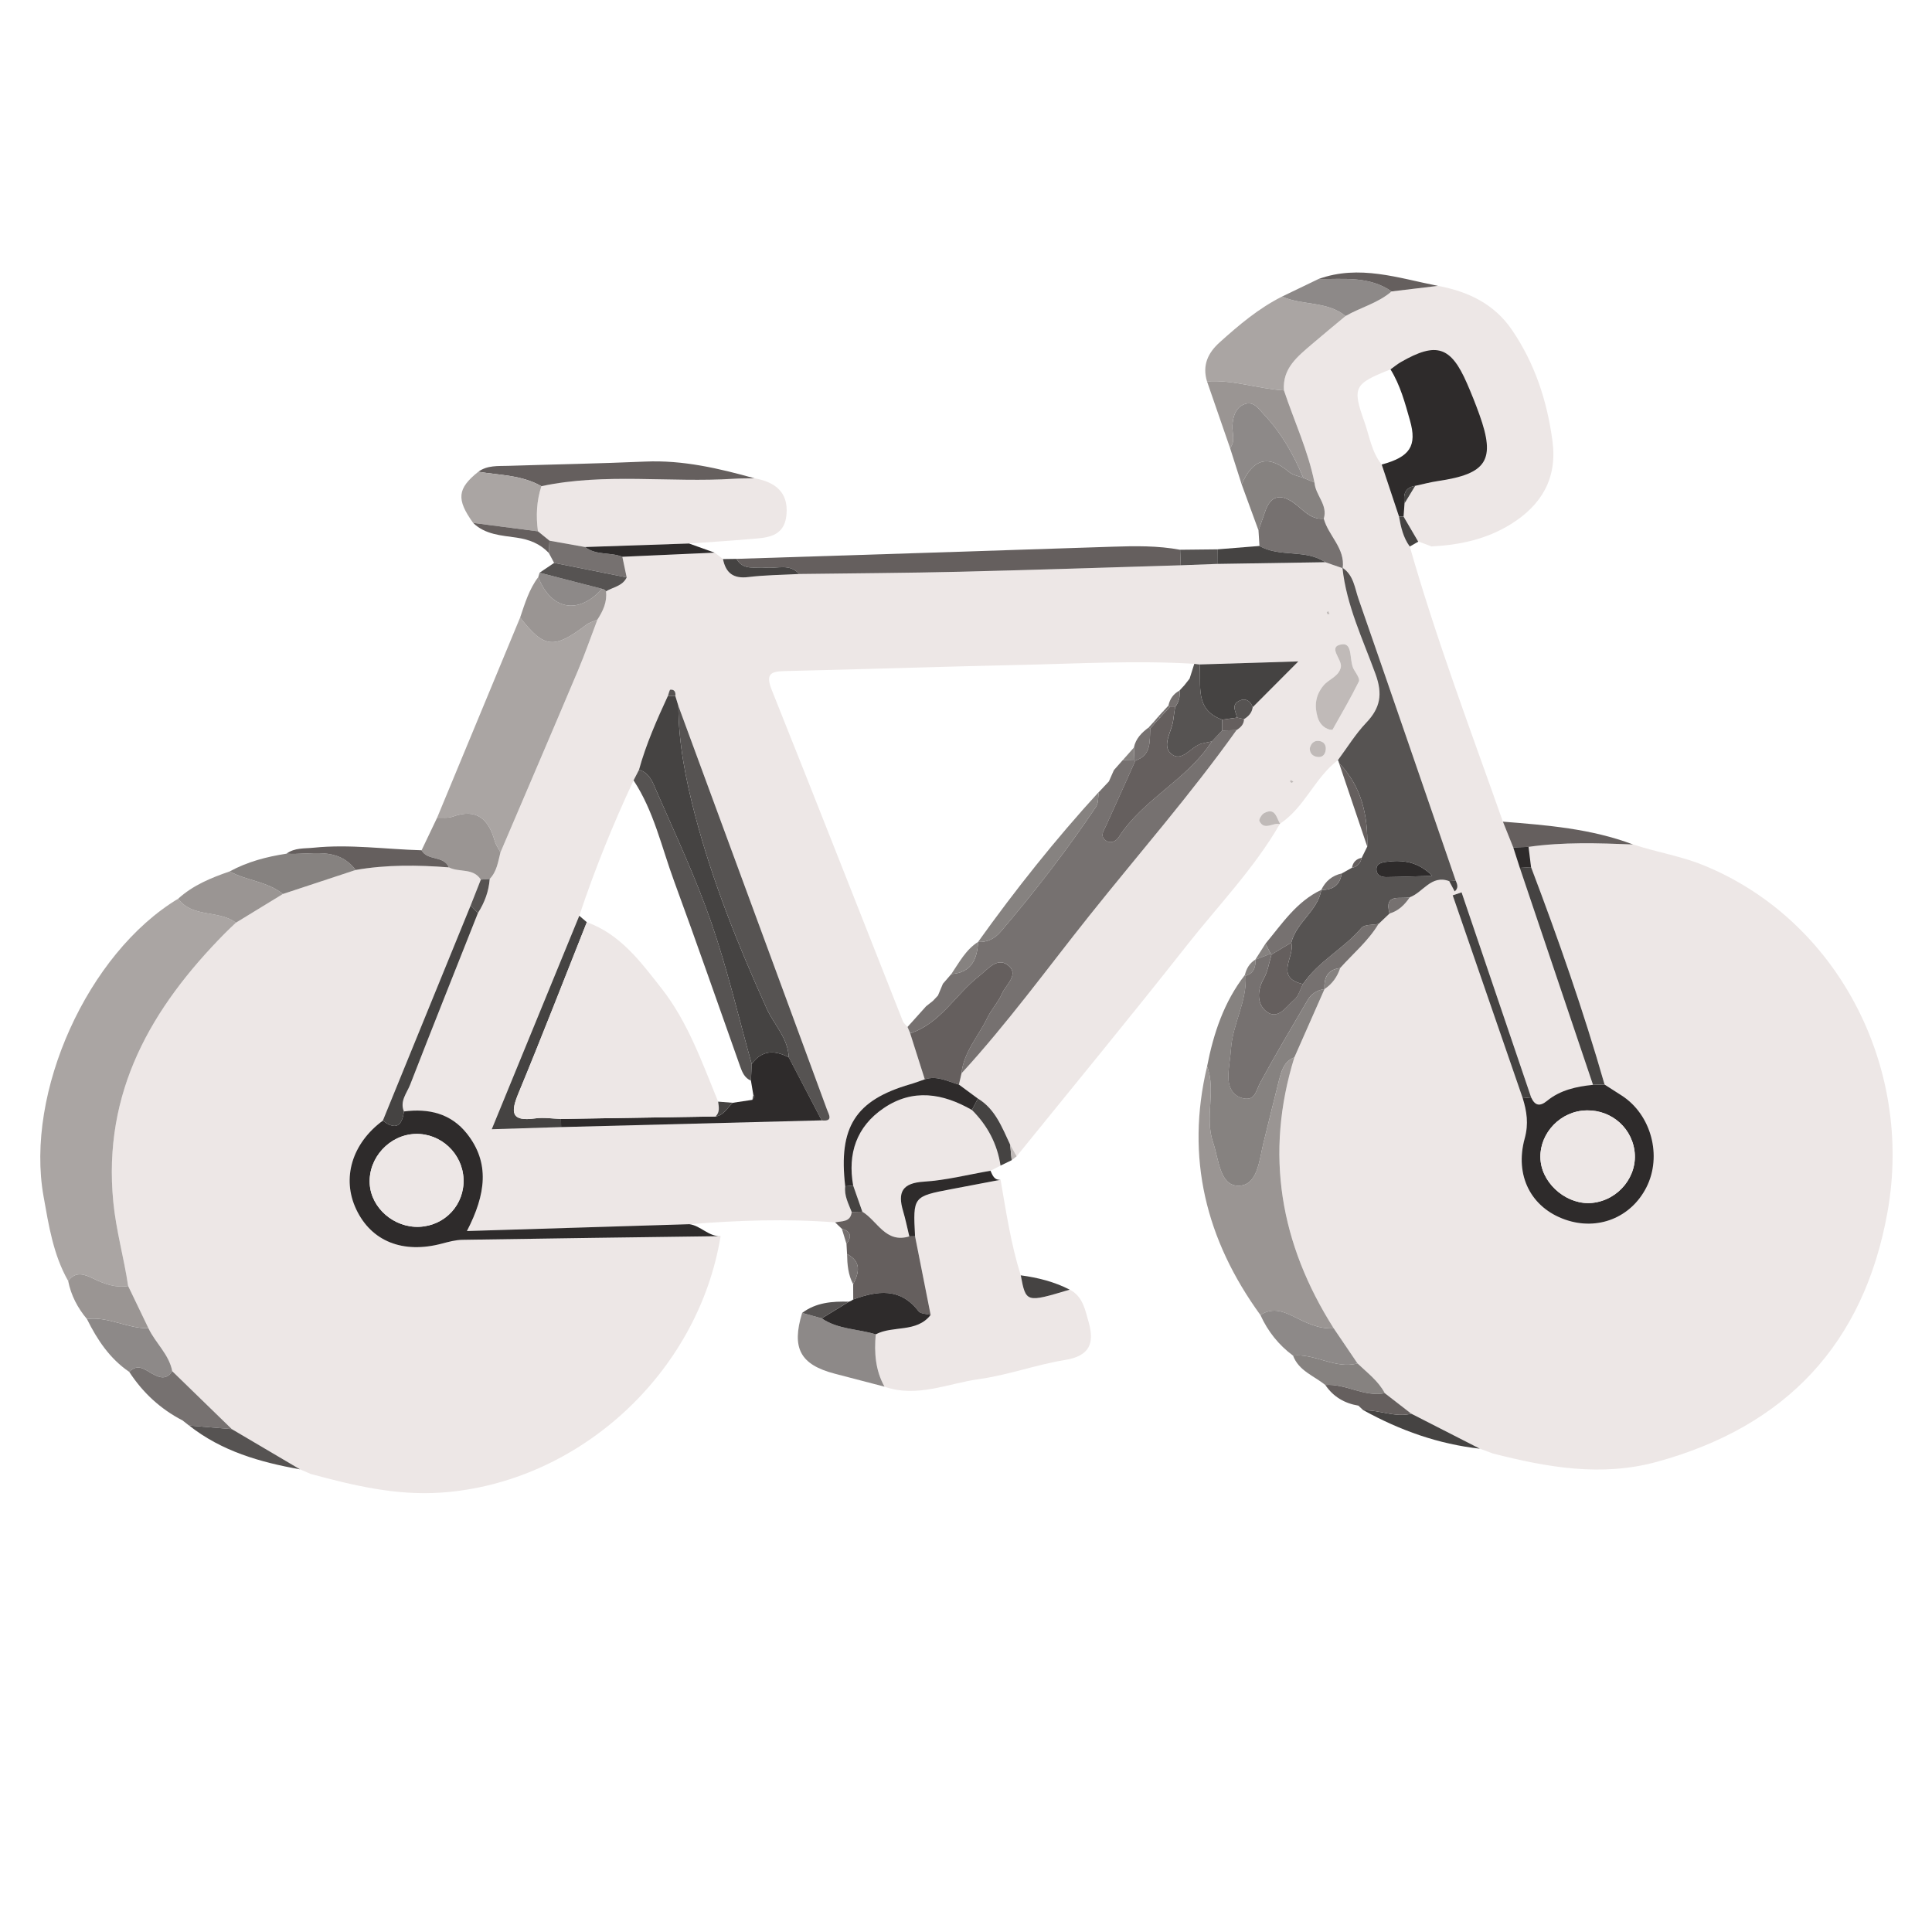 <?xml version="1.0" encoding="utf-8"?>
<!-- Generator: Adobe Illustrator 15.1.0, SVG Export Plug-In . SVG Version: 6.00 Build 0)  -->
<!DOCTYPE svg PUBLIC "-//W3C//DTD SVG 1.1//EN" "http://www.w3.org/Graphics/SVG/1.1/DTD/svg11.dtd">
<svg version="1.1" id="Ebene_1" xmlns="http://www.w3.org/2000/svg" xmlns:xlink="http://www.w3.org/1999/xlink" x="0px" y="0px"
	 width="100px" height="100px" viewBox="0 0 100 100" enable-background="new 0 0 100 100" xml:space="preserve">
<g>
	<defs>
		<rect id="SVGID_1_" width="100" height="100"/>
	</defs>
	<clipPath id="SVGID_2_">
		<use xlink:href="#SVGID_1_"  overflow="visible"/>
	</clipPath>
	<path clip-path="url(#SVGID_2_)" fill="#EDE7E6" d="M77.79,42.529c-1.669-4.727-3.442-9.417-4.82-14.241
		c-0.339-0.461-0.459-1-0.556-1.548c-0.299-0.898-0.599-1.797-0.897-2.695c-0.524-0.65-0.633-1.472-0.9-2.224
		c-0.634-1.783-0.531-1.956,1.355-2.701c0.182-0.129,0.353-0.275,0.545-0.384c1.833-1.051,2.58-0.811,3.414,1.104
		c0.231,0.53,0.446,1.07,0.643,1.615c0.848,2.358,0.396,3.071-2.146,3.444c-0.396,0.058-0.785,0.165-1.178,0.249
		c-0.184,0.303-0.367,0.607-0.551,0.909c-0.016,0.227-0.032,0.455-0.049,0.682c0.253,0.433,0.506,0.865,0.759,1.297
		c0,0,0.05,0.007,0.052,0.007c0.213,0.08,0.424,0.159,0.635,0.239c1.453-0.073,2.836-0.366,4.1-1.149
		c1.61-0.998,2.413-2.392,2.161-4.293c-0.273-2.07-0.909-4.023-2.1-5.767c-0.924-1.351-2.272-1.987-3.827-2.277
		c-0.801,0.096-1.601,0.191-2.401,0.288c-0.696,0.605-1.6,0.823-2.379,1.272c-0.579,0.483-1.163,0.959-1.734,1.45
		c-0.744,0.64-1.543,1.252-1.457,2.398c0.528,1.59,1.248,3.117,1.58,4.771c0.042,0.654,0.701,1.148,0.481,1.869
		c0.239,0.889,1.118,1.534,0.979,2.568l-0.013-0.028c0.579,0.38,0.635,1.045,0.832,1.612c1.69,4.857,3.357,9.722,5.032,14.584
		c0.087,0.197,0.153,0.391-0.055,0.559c-0.095-0.177-0.19-0.356-0.284-0.533c-0.935-0.344-1.347,0.587-2.038,0.835
		c-0.265,0.387-0.582,0.708-1.049,0.841c-0.189,0.18-0.378,0.359-0.566,0.538c-0.527,0.879-1.313,1.533-1.987,2.285
		c-0.151,0.453-0.412,0.824-0.813,1.09l0.002-0.001c-0.52,1.179-1.04,2.357-1.561,3.536c-1.548,4.996-0.737,9.651,2.034,14.021
		l1.233,1.819c0.503,0.484,1.077,0.902,1.412,1.54c0.458,0.354,0.916,0.709,1.373,1.063c1.183,0.604,2.364,1.207,3.547,1.811
		l-0.035-0.014c0.236,0.087,0.471,0.174,0.705,0.261c2.803,0.718,5.622,1.22,8.496,0.432c6.67-1.829,10.715-6.097,11.936-12.947
		c1.353-7.593-2.671-15.16-9.557-17.943c-0.991-0.401-2.062-0.608-3.095-0.905c-0.185-0.057-0.368-0.115-0.553-0.173l0.029,0.015
		c-1.805-0.071-3.608-0.133-5.405,0.125c0.043,0.351,0.087,0.701,0.13,1.052c1.405,3.704,2.713,7.44,3.804,11.25
		c0.3,0.192,0.601,0.382,0.898,0.576c1.519,0.985,2.09,3.123,1.27,4.741c-0.798,1.575-2.522,2.263-4.204,1.675
		c-1.757-0.613-2.632-2.266-2.096-4.209c0.206-0.748,0.107-1.394-0.104-2.076c-1.208-3.5-2.416-7-3.624-10.5
		c0.152-0.051,0.306-0.103,0.459-0.154c1.2,3.538,2.4,7.075,3.601,10.613c0.195,0.427,0.447,0.485,0.824,0.177
		c0.687-0.562,1.52-0.74,2.378-0.828l-3.788-11.229c-0.113-0.353-0.227-0.705-0.34-1.058L77.79,42.529z"/>
	<path clip-path="url(#SVGID_2_)" fill="#EDE7E6" d="M71.196,34.889c0.382,1.047,0.247,1.754-0.483,2.522
		c-0.554,0.582-0.98,1.284-1.463,1.933c-1.2,0.915-1.72,2.446-2.996,3.291c-0.191-0.314-0.244-0.861-0.826-0.546
		c-0.126,0.068-0.283,0.33-0.243,0.411c0.262,0.519,0.704,0.061,1.056,0.155c-1.33,2.304-3.184,4.212-4.816,6.285
		c-2.892,3.671-5.864,7.276-8.803,10.909c-0.112-0.201-0.225-0.402-0.336-0.604c-0.421-0.889-0.763-1.834-1.668-2.383
		c-0.327-0.24-0.654-0.482-0.981-0.724c0.043-0.194,0.088-0.389,0.132-0.582c2.374-2.584,4.435-5.424,6.617-8.162
		c2.548-3.195,5.245-6.273,7.619-9.606c0.212-0.132,0.381-0.293,0.388-0.566c0.232-0.145,0.41-0.33,0.448-0.617
		c0.688-0.691,1.378-1.382,2.363-2.371c-1.974,0.061-3.544,0.109-5.114,0.158c-0.091-0.011-0.183-0.022-0.273-0.033
		c-3.008-0.183-6.014-0.008-9.02,0.057c-4.043,0.088-8.084,0.226-12.127,0.317c-0.736,0.017-1.074,0.106-0.725,0.977
		c2.282,5.704,4.523,11.425,6.783,17.138c0.046,0.116,0.162,0.206,0.246,0.308c0.047,0.11,0.093,0.22,0.14,0.33
		c0.252,0.793,0.503,1.586,0.755,2.379c-0.252,0.086-0.502,0.181-0.757,0.255c-2.836,0.826-3.722,2.216-3.362,5.28
		c-0.06,0.487,0.169,0.901,0.335,1.331c-0.06,0.539-0.51,0.459-0.858,0.539c-2.516-0.196-5.028-0.106-7.54,0.094
		c-3.751,0.115-7.502,0.23-11.518,0.354c0.984-1.899,1.199-3.527,0.002-5.041c-0.828-1.047-1.981-1.316-3.263-1.148
		c-0.225-0.537,0.153-0.949,0.323-1.388c1.153-2.967,2.336-5.923,3.509-8.882c0.341-0.54,0.562-1.122,0.607-1.764
		c0.372-0.383,0.436-0.892,0.559-1.376c1.339-3.138,2.686-6.272,4.013-9.414c0.365-0.867,0.673-1.758,1.007-2.638
		c0.288-0.445,0.507-0.91,0.442-1.462c0.371-0.22,0.856-0.269,1.071-0.72c-0.075-0.355-0.15-0.711-0.224-1.066
		c1.591-0.072,3.183-0.143,4.775-0.215c0.144,0.111,0.289,0.222,0.433,0.332c0.144,0.719,0.536,1.026,1.306,0.932
		c0.872-0.107,1.757-0.11,2.636-0.159c2.776-0.037,5.553-0.051,8.328-0.117c3.808-0.091,7.615-0.22,11.422-0.333
		c0.631-0.024,1.262-0.048,1.893-0.071c1.862-0.029,3.726-0.059,5.589-0.088c0.301,0.104,0.601,0.208,0.901,0.312l-0.013-0.028
		C69.69,31.331,70.54,33.087,71.196,34.889 M42.53,57.99c0.621,0.075,0.367-0.308,0.274-0.56
		c-2.559-6.964-5.125-13.926-7.689-20.889l-0.159-0.514c0.026-0.197-0.044-0.348-0.255-0.331c-0.051,0.005-0.085,0.208-0.128,0.32
		c-0.577,1.246-1.133,2.501-1.499,3.829c-0.094,0.182-0.187,0.365-0.281,0.547c-1.067,2.283-2.013,4.613-2.808,7.005
		c-1.489,3.631-2.978,7.262-4.532,11.051c1.36-0.042,2.475-0.075,3.59-0.11C33.539,58.222,38.034,58.106,42.53,57.99 M68.972,37.77
		c0.466-0.827,0.946-1.647,1.365-2.498c0.064-0.13-0.134-0.415-0.25-0.604c-0.271-0.438-0.035-1.404-0.628-1.318
		c-0.786,0.115,0.028,0.774-0.057,1.184c-0.102,0.487-0.623,0.612-0.904,0.956c-0.414,0.506-0.474,1.051-0.295,1.642
		c0.095,0.313,0.304,0.545,0.616,0.632C68.886,37.768,68.962,37.787,68.972,37.77 M68.183,39.178c0.27,0.042,0.412-0.13,0.438-0.376
		c0.026-0.254-0.11-0.43-0.366-0.453c-0.256-0.022-0.398,0.141-0.46,0.378C67.789,38.995,67.943,39.141,68.183,39.178
		 M66.948,40.452c-0.049-0.027-0.099-0.053-0.147-0.079c-0.008,0.035-0.031,0.077-0.02,0.102c0.013,0.024,0.061,0.032,0.093,0.046
		C66.899,40.498,66.924,40.475,66.948,40.452 M68.72,31.79c0.023,0.013,0.065-0.007,0.1-0.013c-0.024-0.049-0.05-0.098-0.074-0.148
		c-0.024,0.023-0.049,0.047-0.074,0.07C68.687,31.73,68.694,31.775,68.72,31.79"/>
	<path clip-path="url(#SVGID_2_)" fill="#EDE7E6" d="M16.079,76.29c2.211,0.599,4.421,1.128,6.755,0.967
		c7.1-0.491,13.298-6.154,14.464-13.273c-4.455,0.061-8.91,0.117-13.365,0.19c-0.352,0.006-0.709,0.103-1.054,0.194
		c-2.016,0.539-3.656-0.111-4.442-1.774c-0.759-1.607-0.217-3.413,1.378-4.589c1.515-3.713,3.031-7.426,4.546-11.139
		c0.176-0.445,0.351-0.891,0.527-1.337c-0.394-0.622-1.127-0.36-1.654-0.635c-1.613-0.123-3.222-0.144-4.824,0.135
		c-1.256,0.415-2.512,0.829-3.768,1.243c-0.811,0.497-1.621,0.992-2.432,1.488c-0.193,0.186-0.39,0.368-0.578,0.559
		c-3.799,3.849-6.323,8.197-5.768,13.89c0.145,1.487,0.554,2.897,0.769,4.355c0.35,0.729,0.7,1.455,1.05,2.185
		c0.362,0.769,1.065,1.348,1.232,2.224c1.029,1,2.057,1.999,3.085,2.999c1.177,0.693,2.354,1.388,3.531,2.081l0.006,0.002
		C15.717,76.133,15.898,76.211,16.079,76.29"/>
	<path clip-path="url(#SVGID_2_)" fill="#AAA5A3" d="M6.633,66.563c-0.215-1.457-0.624-2.867-0.769-4.354
		c-0.554-5.694,1.969-10.042,5.768-13.892c0.188-0.191,0.385-0.373,0.579-0.558c-0.89-0.675-2.238-0.239-2.993-1.239
		c-4.677,2.818-7.929,10.018-6.963,15.409c0.269,1.504,0.501,3.017,1.274,4.373c0.392-0.53,0.854-0.339,1.309-0.12
		C5.407,66.46,5.985,66.672,6.633,66.563"/>
	<path clip-path="url(#SVGID_2_)" fill="#EDE7E6" d="M52.834,66.011c-0.51-1.614-0.757-3.284-1.044-4.945
		c-0.836,0.159-1.673,0.317-2.509,0.477c-2.027,0.386-2.027,0.386-1.918,2.447c0.269,1.357,0.538,2.716,0.806,4.073
		c-0.733,0.937-1.942,0.529-2.839,1.003c-0.084,0.942-0.023,1.86,0.452,2.709c1.682,0.587,3.272-0.168,4.886-0.391
		c1.504-0.207,2.958-0.749,4.459-0.992c1.271-0.207,1.534-0.857,1.221-1.96c-0.184-0.645-0.297-1.329-0.98-1.68
		C53.105,67.43,53.105,67.43,52.834,66.011"/>
	<path clip-path="url(#SVGID_2_)" fill="#565352" d="M70.316,30.997c1.69,4.857,3.357,9.722,5.032,14.584
		c-0.113,0.008-0.227,0.017-0.339,0.026c-0.935-0.344-1.347,0.586-2.038,0.834c-0.475,0.125-1.344-0.241-1.049,0.842
		c-0.189,0.179-0.378,0.359-0.566,0.538c-0.303,0.063-0.73,0.021-0.888,0.207c-0.91,1.078-2.229,1.723-3.026,2.909
		c-1.513-0.344-0.395-1.432-0.606-2.144c0.262-1.058,1.364-1.637,1.557-2.734l-0.004,0.003c0.592,0.011,0.967-0.246,1.06-0.852
		l-0.013,0.008c0.18-0.101,0.359-0.201,0.539-0.302l0.002,0.005c0.28-0.065,0.445-0.242,0.505-0.521
		c0.095-0.193,0.191-0.387,0.287-0.581c0.038-1.617-0.293-3.11-1.46-4.321c-0.01-0.055-0.03-0.106-0.059-0.154
		c0.482-0.649,0.909-1.351,1.463-1.933c0.73-0.768,0.865-1.475,0.483-2.522c-0.656-1.801-1.506-3.558-1.712-5.504
		C70.064,29.765,70.119,30.429,70.316,30.997 M71.752,44.607c-0.264,0.035-0.556,0.11-0.5,0.467
		c0.039,0.259,0.292,0.327,0.513,0.325c0.788-0.011,1.577-0.043,2.365-0.068C73.409,44.597,72.601,44.492,71.752,44.607"/>
	<path clip-path="url(#SVGID_2_)" fill="#AAA5A3" d="M25.904,44.12c1.339-3.138,2.686-6.272,4.013-9.415
		c0.366-0.866,0.673-1.757,1.008-2.637c-0.198,0.091-0.419,0.15-0.588,0.278c-1.671,1.266-2.171,1.214-3.415-0.383
		c-1.433,3.455-2.866,6.91-4.298,10.365c0.268-0.015,0.56,0.032,0.802-0.056c1.243-0.453,1.859,0.119,2.179,1.254
		C25.664,43.736,25.802,43.922,25.904,44.12"/>
	<path clip-path="url(#SVGID_2_)" fill="#EDE7E6" d="M35.664,28.132c1.019-0.073,2.038-0.132,3.054-0.222
		c0.883-0.078,1.884-0.041,1.991-1.287c0.101-1.171-0.612-1.678-1.653-1.867c-0.359,0.007-0.72,0.001-1.078,0.024
		c-3.315,0.21-6.66-0.316-9.956,0.384c-0.25,0.764-0.285,1.545-0.178,2.337l0.598,0.485c0.614,0.109,1.228,0.218,1.843,0.328
		L35.664,28.132z"/>
	<path clip-path="url(#SVGID_2_)" fill="#9A9593" d="M69.031,68.751c-2.771-4.369-3.582-9.024-2.034-14.021
		c-0.538,0.205-0.67,0.692-0.793,1.172c-0.276,1.083-0.536,2.172-0.808,3.257c-0.224,0.896-0.299,2.24-1.323,2.215
		c-0.943-0.022-0.98-1.356-1.283-2.237c-0.452-1.319,0.166-2.667-0.31-3.946c-1.128,4.73-0.061,8.991,2.759,12.876
		c0.557-0.372,1.092-0.232,1.642,0.039C67.559,68.44,68.234,68.804,69.031,68.751"/>
	<path clip-path="url(#SVGID_2_)" fill="#EDE7E6" d="M51.267,60.599c0.174-0.089,0.348-0.178,0.521-0.267
		c-0.171-1.127-0.679-2.08-1.482-2.881c-1.506-0.865-3.055-1.123-4.568-0.093c-1.405,0.956-1.874,2.349-1.576,4.009l0.473,1.351
		c0.786,0.473,1.2,1.652,2.431,1.276c-0.106-0.435-0.193-0.876-0.321-1.306c-0.292-0.977-0.05-1.453,1.074-1.524
		C48.976,61.092,50.118,60.796,51.267,60.599"/>
	<path clip-path="url(#SVGID_2_)" fill="#2E2B2B" d="M20.906,57.529c1.283-0.168,2.435,0.102,3.263,1.148
		c1.197,1.514,0.982,3.142-0.001,5.041c4.016-0.124,7.767-0.24,11.517-0.354c0.586,0.08,0.987,0.643,1.612,0.619
		c-4.454,0.061-8.909,0.117-13.364,0.19c-0.352,0.006-0.709,0.103-1.054,0.194c-2.017,0.539-3.657-0.111-4.442-1.774
		c-0.76-1.607-0.218-3.413,1.378-4.589C20.463,58.5,20.812,58.307,20.906,57.529 M21.712,63.499c1.334-0.063,2.34-1.161,2.279-2.487
		c-0.06-1.312-1.175-2.354-2.48-2.32c-1.349,0.036-2.451,1.235-2.375,2.581C19.209,62.531,20.4,63.561,21.712,63.499"/>
	<path clip-path="url(#SVGID_2_)" fill="#655F5E" d="M41.364,29.71c2.776-0.037,5.553-0.051,8.328-0.117
		c3.808-0.091,7.615-0.221,11.422-0.334c-0.011-0.268-0.021-0.535-0.032-0.803c-1.152-0.214-2.313-0.198-3.48-0.159
		c-6.494,0.219-12.989,0.422-19.483,0.63c0.366,0.632,0.986,0.4,1.525,0.455C40.226,29.441,40.877,29.15,41.364,29.71"/>
	<path clip-path="url(#SVGID_2_)" fill="#868280" d="M62.48,55.19c0.476,1.279-0.143,2.627,0.31,3.946
		c0.302,0.881,0.34,2.215,1.283,2.237c1.024,0.025,1.1-1.318,1.323-2.215c0.272-1.085,0.53-2.174,0.808-3.257
		c0.123-0.479,0.256-0.967,0.793-1.172c0.521-1.179,1.041-2.357,1.561-3.536c-0.378,0.052-0.681,0.238-0.87,0.564
		c-0.832,1.423-1.678,2.838-2.462,4.286c-0.214,0.395-0.247,0.931-0.854,0.81c-0.562-0.112-0.789-0.58-0.79-1.108
		c-0.002-0.486,0.104-0.973,0.136-1.461c0.086-1.295,0.838-2.455,0.757-3.783l-0.04-0.036C63.352,51.862,62.813,53.484,62.48,55.19"
		/>
	<path clip-path="url(#SVGID_2_)" fill="#AAA5A3" d="M66.457,20.205c-0.086-1.146,0.713-1.758,1.457-2.398
		c0.571-0.491,1.155-0.967,1.734-1.451c-0.962-0.781-2.234-0.536-3.291-1.005c-1.208,0.606-2.227,1.469-3.224,2.365
		c-0.62,0.557-0.909,1.198-0.659,2.026C63.831,19.643,65.12,20.127,66.457,20.205"/>
	<path clip-path="url(#SVGID_2_)" fill="#655F5E" d="M47.066,63.995c-1.231,0.376-1.646-0.805-2.432-1.277
		c-0.183,0.005-0.367,0.01-0.55,0.014c-0.06,0.539-0.51,0.459-0.858,0.539c0.117,0.111,0.233,0.222,0.349,0.332
		c0.484,0.137,0.519,0.412,0.239,0.783c0.01,0.175,0.02,0.351,0.03,0.525c0.75,0.389,0.63,0.954,0.315,1.559
		c0.001,0.263,0.003,0.525,0.004,0.789c1.244-0.453,2.429-0.629,3.382,0.611c0.108,0.141,0.412,0.132,0.625,0.192
		c-0.269-1.357-0.538-2.716-0.807-4.073L47.066,63.995z"/>
	<path clip-path="url(#SVGID_2_)" fill="#655F5E" d="M28.022,25.165c3.296-0.701,6.641-0.174,9.956-0.384
		c0.358-0.023,0.719-0.017,1.078-0.024c-1.85-0.514-3.704-0.951-5.653-0.866c-2.364,0.103-4.731,0.145-7.096,0.221
		c-0.531,0.017-1.081-0.037-1.55,0.306C25.861,24.598,27.009,24.585,28.022,25.165"/>
	<path clip-path="url(#SVGID_2_)" fill="#8D8988" d="M45.782,71.774c-0.475-0.849-0.537-1.767-0.453-2.709
		c-0.929-0.287-1.953-0.25-2.797-0.827c-0.337-0.093-0.676-0.187-1.014-0.28c-0.558,1.823-0.098,2.678,1.692,3.145
		C44.068,71.326,44.925,71.551,45.782,71.774"/>
	<path clip-path="url(#SVGID_2_)" fill="#AAA5A3" d="M28.022,25.165c-1.013-0.579-2.161-0.567-3.265-0.747
		c-1.089,0.87-1.145,1.425-0.267,2.649c1.119,0.145,2.237,0.289,3.354,0.434C27.737,26.709,27.772,25.929,28.022,25.165"/>
	<path clip-path="url(#SVGID_2_)" fill="#9A9593" d="M25.904,44.12c-0.102-0.197-0.24-0.384-0.299-0.594
		c-0.32-1.135-0.936-1.707-2.179-1.254c-0.242,0.088-0.534,0.041-0.802,0.056c-0.268,0.561-0.536,1.122-0.803,1.682
		c0.305,0.56,1.15,0.258,1.413,0.885c0.527,0.275,1.26,0.013,1.653,0.635c0.153-0.012,0.306-0.023,0.458-0.034
		C25.717,45.113,25.781,44.604,25.904,44.12"/>
	<path clip-path="url(#SVGID_2_)" fill="#9A9593" d="M66.457,20.205c-1.337-0.077-2.626-0.562-3.982-0.463
		c0.397,1.15,0.795,2.3,1.193,3.45c0.294-0.365,0.097-0.776,0.122-1.168c0.028-0.455,0.154-0.93,0.628-1.106
		c0.468-0.173,0.722,0.236,0.996,0.526c0.906,0.958,1.546,2.083,2.046,3.293l0.577,0.239C67.705,23.321,66.985,21.794,66.457,20.205
		"/>
	<path clip-path="url(#SVGID_2_)" fill="#767170" d="M68.596,29.1c0.301,0.104,0.601,0.208,0.901,0.312
		c0.14-1.034-0.739-1.679-0.979-2.567c-0.719,0.065-1.095-0.511-1.598-0.849c-0.676-0.457-1.158-0.32-1.431,0.465
		c-0.115,0.332-0.232,0.663-0.349,0.994c0.017,0.269,0.033,0.536,0.05,0.804C66.245,28.864,67.562,28.407,68.596,29.1"/>
	<path clip-path="url(#SVGID_2_)" fill="#9A9593" d="M9.218,46.521c0.754,1,2.103,0.565,2.992,1.239
		c0.811-0.496,1.621-0.991,2.432-1.487c-0.806-0.653-1.875-0.687-2.754-1.168C10.923,45.436,9.987,45.82,9.218,46.521"/>
	<path clip-path="url(#SVGID_2_)" fill="#868280" d="M11.888,45.105c0.879,0.481,1.948,0.515,2.754,1.168
		c1.256-0.415,2.512-0.829,3.768-1.244c-0.964-1.261-2.344-0.753-3.583-0.842C13.801,44.343,12.807,44.604,11.888,45.105"/>
	<path clip-path="url(#SVGID_2_)" fill="#8D8988" d="M67.46,24.737c-0.5-1.21-1.14-2.335-2.046-3.293
		c-0.274-0.29-0.528-0.7-0.996-0.526c-0.474,0.176-0.6,0.651-0.628,1.106c-0.025,0.392,0.172,0.803-0.122,1.168
		c0.2,0.625,0.399,1.25,0.599,1.875c0.553-1.248,1.321-1.606,2.461-0.633C66.918,24.597,67.213,24.639,67.46,24.737"/>
	<path clip-path="url(#SVGID_2_)" fill="#868280" d="M67.46,24.737c-0.247-0.098-0.542-0.14-0.732-0.303
		c-1.14-0.973-1.908-0.615-2.461,0.633c0.291,0.796,0.583,1.593,0.874,2.389c0.116-0.332,0.233-0.663,0.349-0.995
		c0.272-0.785,0.755-0.921,1.431-0.465c0.503,0.339,0.879,0.914,1.598,0.849c0.221-0.721-0.438-1.215-0.48-1.869L67.46,24.737z"/>
	<path clip-path="url(#SVGID_2_)" fill="#9A9593" d="M26.922,31.963c1.244,1.597,1.745,1.649,3.415,0.383
		c0.169-0.129,0.391-0.187,0.588-0.278c0.288-0.445,0.507-0.911,0.442-1.462c-0.05-0.07-0.119-0.113-0.205-0.128
		c-1.223,1.358-2.634,1.1-3.303-0.604C27.386,30.498,27.168,31.237,26.922,31.963"/>
	<path clip-path="url(#SVGID_2_)" fill="#2E2B2B" d="M42.533,68.238c0.843,0.577,1.868,0.54,2.797,0.827
		c0.897-0.473,2.106-0.066,2.84-1.003c-0.213-0.061-0.517-0.052-0.625-0.192c-0.953-1.24-2.137-1.064-3.382-0.61
		c-0.066,0.051-0.139,0.09-0.219,0.115C43.473,67.662,43.003,67.95,42.533,68.238"/>
	<path clip-path="url(#SVGID_2_)" fill="#8D8988" d="M8.916,70.973c-0.167-0.876-0.87-1.455-1.232-2.224
		c-1.088,0.024-2.076-0.622-3.183-0.475c0.532,1.072,1.18,2.05,2.191,2.736c0.434-0.458,0.817-0.114,1.19,0.094
		C8.271,71.322,8.623,71.425,8.916,70.973"/>
	<path clip-path="url(#SVGID_2_)" fill="#8D8988" d="M69.031,68.751c-0.797,0.053-1.473-0.311-2.15-0.646
		c-0.55-0.271-1.085-0.411-1.642-0.039c0.384,0.845,0.942,1.548,1.688,2.101c1.144-0.125,2.171,0.713,3.337,0.403L69.031,68.751z"/>
	<path clip-path="url(#SVGID_2_)" fill="#767170" d="M8.916,70.973c-0.293,0.452-0.644,0.35-1.034,0.132
		c-0.373-0.208-0.756-0.552-1.19-0.094c0.702,1.077,1.615,1.921,2.76,2.512c0.116,0.091,0.231,0.182,0.346,0.273l-0.006-0.009
		L12,73.972C10.973,72.972,9.943,71.973,8.916,70.973"/>
	<path clip-path="url(#SVGID_2_)" fill="#9A9593" d="M4.501,68.274c1.106-0.147,2.095,0.499,3.183,0.475
		c-0.351-0.729-0.701-1.456-1.051-2.185c-0.648,0.107-1.226-0.105-1.795-0.381c-0.455-0.219-0.917-0.41-1.309,0.12
		C3.676,67.048,4.017,67.697,4.501,68.274"/>
	<path clip-path="url(#SVGID_2_)" fill="#8D8988" d="M66.357,15.351c1.057,0.469,2.33,0.224,3.291,1.005
		c0.779-0.448,1.683-0.666,2.379-1.272c-1.161-0.81-2.489-0.627-3.785-0.641C67.614,14.746,66.986,15.049,66.357,15.351"/>
	<path clip-path="url(#SVGID_2_)" fill="#655F5E" d="M77.79,42.529l0.536,1.334c0.265-0.009,0.527-0.019,0.792-0.029
		c1.797-0.258,3.601-0.196,5.405-0.125C82.353,42.89,80.071,42.71,77.79,42.529"/>
	<path clip-path="url(#SVGID_2_)" fill="#655F5E" d="M14.827,44.187c1.239,0.089,2.619-0.419,3.583,0.842
		c1.602-0.279,3.211-0.258,4.824-0.134c-0.263-0.627-1.108-0.325-1.413-0.885c-1.862-0.051-3.718-0.324-5.586-0.133
		C15.751,43.927,15.25,43.872,14.827,44.187"/>
	<path clip-path="url(#SVGID_2_)" fill="#868280" d="M70.265,70.57c-1.166,0.31-2.193-0.528-3.337-0.403
		c0.297,0.791,1.084,1.044,1.67,1.52c1.058-0.082,2.004,0.635,3.079,0.424C71.342,71.473,70.768,71.055,70.265,70.57"/>
	<path clip-path="url(#SVGID_2_)" fill="#2E2B2B" d="M47.066,63.995l0.297-0.006c-0.109-2.062-0.109-2.062,1.918-2.447
		c0.836-0.159,1.673-0.318,2.509-0.477c-0.337,0.026-0.415-0.237-0.523-0.467c-1.148,0.197-2.291,0.493-3.448,0.565
		c-1.125,0.071-1.366,0.548-1.074,1.524C46.873,63.118,46.96,63.56,47.066,63.995"/>
	<path clip-path="url(#SVGID_2_)" fill="#767170" d="M30.285,28.314c-0.615-0.109-1.229-0.219-1.843-0.328
		c-0.012,0.212-0.024,0.423-0.035,0.635c0.091,0.171,0.183,0.342,0.274,0.514c1.252,0.251,2.504,0.5,3.756,0.75
		c-0.074-0.355-0.149-0.71-0.224-1.066C31.592,28.569,30.855,28.759,30.285,28.314"/>
	<path clip-path="url(#SVGID_2_)" fill="#565352" d="M12,73.972l-2.209-0.185c1.687,1.33,3.673,1.898,5.739,2.266
		C14.354,75.359,13.178,74.665,12,73.972"/>
	<path clip-path="url(#SVGID_2_)" fill="#454342" d="M76.597,74.984c-1.183-0.604-2.364-1.207-3.547-1.811
		c-0.84,0.211-1.637-0.203-2.465-0.173C72.465,74.037,74.453,74.747,76.597,74.984"/>
	<path clip-path="url(#SVGID_2_)" fill="#454342" d="M68.596,29.1c-1.033-0.693-2.351-0.236-3.405-0.841
		c-0.726,0.058-1.452,0.117-2.18,0.175c-0.001,0.251-0.003,0.503-0.004,0.754C64.869,29.159,66.732,29.129,68.596,29.1"/>
	<path clip-path="url(#SVGID_2_)" fill="#8D8988" d="M27.859,29.874c0.669,1.704,2.08,1.962,3.303,0.604
		c-1.078-0.277-2.156-0.556-3.234-0.834C27.902,29.719,27.879,29.796,27.859,29.874"/>
	<path clip-path="url(#SVGID_2_)" fill="#565352" d="M27.928,29.644c1.078,0.279,2.156,0.558,3.234,0.835
		c0.086,0.014,0.155,0.057,0.205,0.127c0.371-0.22,0.856-0.269,1.071-0.72c-1.252-0.25-2.504-0.5-3.756-0.75
		C28.43,29.305,28.179,29.474,27.928,29.644"/>
	<path clip-path="url(#SVGID_2_)" fill="#655F5E" d="M70.585,73.001c0.828-0.03,1.625,0.384,2.465,0.173
		c-0.457-0.354-0.915-0.709-1.373-1.063c-1.075,0.211-2.021-0.505-3.079-0.424c0.412,0.609,0.993,0.949,1.712,1.069
		c0.087,0.081,0.172,0.162,0.258,0.242L70.585,73.001z"/>
	<path clip-path="url(#SVGID_2_)" fill="#2E2B2B" d="M30.285,28.314c0.57,0.445,1.307,0.255,1.928,0.505
		c1.592-0.071,3.184-0.143,4.775-0.214c-0.441-0.158-0.882-0.315-1.324-0.473C33.871,28.193,32.078,28.253,30.285,28.314"/>
	<path clip-path="url(#SVGID_2_)" fill="#767170" d="M66.836,48.792c0.262-1.058,1.364-1.637,1.557-2.734
		c-1.281,0.599-2.029,1.751-2.891,2.785c0.089,0.174,0.178,0.347,0.267,0.521l0.047,0.039C66.156,49.2,66.496,48.996,66.836,48.792"
		/>
	<path clip-path="url(#SVGID_2_)" fill="#454342" d="M50.306,57.451c0.804,0.801,1.312,1.754,1.481,2.881
		c0.193-0.094,0.386-0.187,0.578-0.28c-0.027-0.269-0.054-0.537-0.08-0.807c-0.421-0.889-0.763-1.834-1.667-2.383
		C50.514,57.059,50.41,57.255,50.306,57.451"/>
	<path clip-path="url(#SVGID_2_)" fill="#454342" d="M41.364,29.71c-0.487-0.56-1.138-0.269-1.72-0.328
		c-0.539-0.055-1.159,0.177-1.525-0.455c-0.233,0.004-0.464,0.007-0.697,0.01c0.144,0.719,0.536,1.026,1.306,0.932
		C39.6,29.762,40.485,29.758,41.364,29.71"/>
	<path clip-path="url(#SVGID_2_)" fill="#655F5E" d="M68.242,14.443c1.296,0.014,2.624-0.169,3.785,0.641
		c0.801-0.096,1.601-0.192,2.402-0.287C72.383,14.396,70.355,13.677,68.242,14.443"/>
	<path clip-path="url(#SVGID_2_)" fill="#454342" d="M52.834,66.011c0.271,1.419,0.271,1.419,2.533,0.741
		C54.57,66.343,53.716,66.128,52.834,66.011"/>
	<path clip-path="url(#SVGID_2_)" fill="#655F5E" d="M70.769,43.819c0.038-1.618-0.293-3.111-1.46-4.322
		C69.796,40.938,70.282,42.378,70.769,43.819"/>
	<path clip-path="url(#SVGID_2_)" fill="#655F5E" d="M28.407,28.621c0.011-0.211,0.023-0.423,0.035-0.634
		c-0.2-0.162-0.399-0.324-0.598-0.486c-1.118-0.145-2.235-0.289-3.354-0.434c0.629,0.611,1.471,0.647,2.258,0.762
		C27.406,27.926,27.954,28.145,28.407,28.621"/>
	<path clip-path="url(#SVGID_2_)" fill="#565352" d="M63.007,29.188c0.001-0.251,0.003-0.503,0.004-0.754
		c-0.643,0.007-1.285,0.014-1.929,0.021c0.011,0.268,0.021,0.536,0.032,0.804C61.745,29.235,62.376,29.211,63.007,29.188"/>
	<path clip-path="url(#SVGID_2_)" fill="#565352" d="M42.533,68.238c0.47-0.288,0.94-0.576,1.411-0.863
		c-0.861-0.023-1.702,0.037-2.426,0.583C41.857,68.052,42.195,68.146,42.533,68.238"/>
	<path clip-path="url(#SVGID_2_)" fill="#767170" d="M44.159,66.47c0.315-0.604,0.436-1.17-0.315-1.559
		C43.854,65.449,43.897,65.981,44.159,66.47"/>
	<path clip-path="url(#SVGID_2_)" fill="#454342" d="M73.408,28.037c-0.253-0.433-0.506-0.865-0.759-1.297
		c-0.078-0.002-0.157-0.001-0.235,0.001c0.097,0.548,0.217,1.087,0.556,1.547C73.116,28.204,73.262,28.12,73.408,28.037"/>
	<path clip-path="url(#SVGID_2_)" fill="#767170" d="M68.389,46.061c0.591,0.012,0.966-0.246,1.06-0.852
		C68.953,45.317,68.606,45.608,68.389,46.061"/>
	<path clip-path="url(#SVGID_2_)" fill="#767170" d="M43.814,64.386c0.28-0.371,0.245-0.646-0.239-0.783
		C43.655,63.863,43.735,64.124,43.814,64.386"/>
	<path clip-path="url(#SVGID_2_)" fill="#868280" d="M65.768,49.364c-0.088-0.174-0.177-0.347-0.266-0.521
		c-0.175,0.275-0.351,0.55-0.525,0.824l0.007,0.005C65.245,49.569,65.507,49.467,65.768,49.364"/>
	<path clip-path="url(#SVGID_2_)" fill="#868280" d="M64.977,49.667c-0.3,0.186-0.463,0.464-0.543,0.799
		c0-0.001,0.04,0.036,0.04,0.036c0.429-0.118,0.521-0.442,0.51-0.831L64.977,49.667z"/>
	<path clip-path="url(#SVGID_2_)" fill="#655F5E" d="M69.977,44.92c0.28-0.065,0.445-0.242,0.504-0.521
		C70.192,44.458,70.026,44.632,69.977,44.92"/>
	<path clip-path="url(#SVGID_2_)" fill="#C0BAB8" d="M52.285,59.245c0.026,0.269,0.053,0.538,0.08,0.807
		c0.085-0.067,0.17-0.135,0.256-0.203C52.509,59.647,52.396,59.446,52.285,59.245"/>
	<path clip-path="url(#SVGID_2_)" fill="#454342" d="M77.267,75.231c-0.234-0.087-0.469-0.174-0.704-0.261
		C76.798,75.058,77.032,75.145,77.267,75.231"/>
	<path clip-path="url(#SVGID_2_)" fill="#655F5E" d="M84.494,43.694c0.185,0.058,0.368,0.116,0.553,0.173
		C84.862,43.811,84.679,43.752,84.494,43.694"/>
	<path clip-path="url(#SVGID_2_)" fill="#767170" d="M69.436,45.218c0.18-0.101,0.359-0.202,0.539-0.303
		C69.795,45.016,69.615,45.117,69.436,45.218"/>
	<path clip-path="url(#SVGID_2_)" fill="#454342" d="M74.095,28.283c-0.211-0.08-0.422-0.16-0.635-0.24
		C73.67,28.123,73.883,28.203,74.095,28.283"/>
	<path clip-path="url(#SVGID_2_)" fill="#565352" d="M16.079,76.29c-0.181-0.079-0.362-0.157-0.542-0.235
		C15.717,76.133,15.898,76.211,16.079,76.29"/>
	<path clip-path="url(#SVGID_2_)" fill="#565352" d="M9.798,73.796c-0.115-0.092-0.23-0.183-0.347-0.273
		C9.567,73.613,9.682,73.704,9.798,73.796"/>
	<path clip-path="url(#SVGID_2_)" fill="#454342" d="M70.567,72.998c-0.086-0.08-0.172-0.161-0.258-0.242
		C70.396,72.837,70.481,72.918,70.567,72.998"/>
	<path clip-path="url(#SVGID_2_)" fill="#2E2B2B" d="M72.414,26.74c0.078-0.002,0.157-0.002,0.235-0.001
		c0.017-0.227,0.033-0.455,0.049-0.682c-0.069-0.456,0.011-0.822,0.551-0.909c0.394-0.084,0.781-0.191,1.178-0.249
		c2.543-0.373,2.994-1.086,2.146-3.444c-0.196-0.545-0.411-1.085-0.643-1.615c-0.834-1.915-1.581-2.155-3.413-1.104
		c-0.193,0.109-0.364,0.255-0.545,0.383c0.505,0.814,0.749,1.73,1.006,2.636c0.379,1.33,0.002,1.894-1.461,2.29
		C71.815,24.943,72.115,25.842,72.414,26.74"/>
	<path clip-path="url(#SVGID_2_)" fill="#2E2B2B" d="M83.052,56.136c0.3,0.192,0.601,0.382,0.898,0.576
		c1.519,0.985,2.09,3.123,1.27,4.741c-0.798,1.575-2.522,2.263-4.204,1.675c-1.757-0.613-2.632-2.266-2.096-4.209
		c0.206-0.748,0.107-1.394-0.104-2.076c0.146-0.014,0.29-0.027,0.436-0.041c0.195,0.427,0.447,0.485,0.824,0.177
		c0.687-0.562,1.52-0.74,2.378-0.828L83.052,56.136z M82.421,62.261c1.369-0.144,2.377-1.41,2.175-2.732
		c-0.198-1.3-1.387-2.192-2.714-2.039c-1.308,0.153-2.291,1.368-2.136,2.637C79.899,61.37,81.179,62.392,82.421,62.261"/>
	<path clip-path="url(#SVGID_2_)" fill="#767170" d="M64.983,49.671c0.012,0.389-0.081,0.713-0.51,0.831
		c0.081,1.328-0.671,2.488-0.757,3.783c-0.032,0.488-0.138,0.975-0.136,1.461c0.001,0.528,0.228,0.996,0.79,1.108
		c0.607,0.121,0.641-0.415,0.854-0.808c0.784-1.45,1.63-2.865,2.462-4.288c0.189-0.326,0.492-0.513,0.87-0.564l-0.002,0.001
		c-0.032-0.589,0.159-1.012,0.813-1.09c0.674-0.752,1.46-1.406,1.987-2.285c-0.303,0.063-0.73,0.021-0.888,0.207
		c-0.91,1.078-2.229,1.723-3.026,2.909c-0.145,0.274-0.229,0.622-0.449,0.808c-0.41,0.346-0.837,1.069-1.43,0.621
		c-0.498-0.378-0.514-1.067-0.153-1.706c0.213-0.375,0.276-0.834,0.406-1.256c0,0-0.048-0.039-0.048-0.04L64.983,49.671z"/>
	<path clip-path="url(#SVGID_2_)" fill="#454342" d="M82.454,56.15l0.598-0.015c-1.091-3.81-2.398-7.546-3.804-11.25
		c-0.194,0.012-0.388,0.023-0.582,0.035L82.454,56.15z"/>
	<path clip-path="url(#SVGID_2_)" fill="#454342" d="M78.816,56.843c0.146-0.014,0.29-0.027,0.436-0.041
		c-1.2-3.538-2.4-7.076-3.601-10.614c-0.153,0.052-0.307,0.103-0.459,0.155C76.4,49.843,77.608,53.343,78.816,56.843"/>
	<path clip-path="url(#SVGID_2_)" fill="#2E2B2B" d="M78.666,44.921c0.194-0.012,0.388-0.023,0.582-0.034
		c-0.043-0.351-0.087-0.702-0.13-1.052c-0.265,0.009-0.527,0.019-0.792,0.029C78.439,44.216,78.553,44.568,78.666,44.921"/>
	<path clip-path="url(#SVGID_2_)" fill="#767170" d="M72.972,46.441c-0.475,0.125-1.344-0.241-1.049,0.842
		C72.39,47.149,72.707,46.828,72.972,46.441"/>
	<path clip-path="url(#SVGID_2_)" fill="#868280" d="M69.369,50.105c-0.654,0.078-0.846,0.501-0.813,1.09
		C68.957,50.93,69.218,50.559,69.369,50.105"/>
	<path clip-path="url(#SVGID_2_)" fill="#454342" d="M73.249,25.148c-0.54,0.087-0.62,0.453-0.551,0.909
		C72.882,25.754,73.065,25.451,73.249,25.148"/>
	<path clip-path="url(#SVGID_2_)" fill="#454342" d="M75.349,45.581c-0.113,0.008-0.227,0.017-0.339,0.025
		c0.095,0.178,0.189,0.356,0.284,0.534C75.502,45.972,75.436,45.776,75.349,45.581"/>
	<path clip-path="url(#SVGID_2_)" fill="#767170" d="M49.24,50.416c-0.145,0.168-0.29,0.335-0.435,0.503
		c-0.085,0.203-0.17,0.406-0.256,0.609l0.007-0.007c-0.089,0.095-0.178,0.189-0.268,0.285l0.009-0.008
		c-0.121,0.096-0.242,0.192-0.363,0.288c-0.32,0.356-0.64,0.713-0.961,1.069c0.047,0.11,0.093,0.22,0.14,0.33
		c1.568-0.517,2.336-2.002,3.549-2.949c0.459-0.358,0.93-0.992,1.478-0.601c0.663,0.473-0.069,1.016-0.277,1.492
		c-0.194,0.444-0.549,0.817-0.76,1.258c-0.458,0.95-1.224,1.759-1.335,2.87c2.374-2.584,4.435-5.424,6.617-8.161
		c2.548-3.196,5.245-6.274,7.619-9.607c-0.25,0.008-0.5,0.016-0.75,0.024c-0.177,0.188-0.353,0.376-0.529,0.564
		c-1.271,1.979-3.552,2.976-4.823,4.96c-0.139,0.216-0.445,0.362-0.704,0.138c-0.265-0.231-0.064-0.479,0.047-0.723
		c0.514-1.126,1.018-2.256,1.524-3.385l-0.049-0.042c-0.2,0.004-0.4,0.009-0.6,0.012c-0.155,0.176-0.31,0.351-0.465,0.527
		c-0.086,0.195-0.173,0.389-0.259,0.584l0.007-0.007c-0.09,0.095-0.18,0.19-0.269,0.285l0.008-0.008
		c-0.09,0.095-0.181,0.192-0.271,0.288l0.002-0.013c-0.044,0.259-0.011,0.572-0.145,0.772c-1.514,2.252-3.172,4.395-4.933,6.46
		c-0.305,0.357-0.689,0.557-1.173,0.531l0.004-0.003C50.579,49.652,50.282,50.346,49.24,50.416"/>
	<path clip-path="url(#SVGID_2_)" fill="#454342" d="M35.114,36.542l-0.158-0.514c-0.128-0.004-0.256-0.008-0.384-0.012
		c-0.576,1.247-1.132,2.501-1.498,3.83c0.559,0.154,0.722,0.681,0.907,1.104c0.985,2.249,2.031,4.481,2.833,6.796
		c0.831,2.396,1.407,4.882,2.094,7.328c0.529-0.735,1.191-0.726,1.92-0.346c-0.039-1.001-0.768-1.69-1.15-2.537
		c-1.469-3.255-2.807-6.572-3.708-10.024C35.494,40.345,35.117,38.459,35.114,36.542"/>
	<path clip-path="url(#SVGID_2_)" fill="#565352" d="M35.114,36.542c0.003,1.917,0.38,3.803,0.856,5.625
		c0.901,3.452,2.239,6.769,3.708,10.024c0.382,0.847,1.111,1.536,1.15,2.539c0.567,1.086,1.135,2.173,1.702,3.26
		c0.621,0.075,0.366-0.308,0.274-0.56C40.244,50.467,37.678,43.504,35.114,36.542"/>
	<path clip-path="url(#SVGID_2_)" fill="#565352" d="M38.909,55.074c-0.687-2.446-1.264-4.932-2.094-7.329
		c-0.802-2.315-1.848-4.546-2.833-6.795c-0.185-0.423-0.348-0.951-0.907-1.105c-0.095,0.183-0.188,0.365-0.282,0.547
		c1.052,1.594,1.45,3.453,2.096,5.209c1.173,3.192,2.287,6.406,3.426,9.61c0.106,0.298,0.231,0.587,0.553,0.723
		C38.882,55.646,38.896,55.36,38.909,55.074"/>
	<path clip-path="url(#SVGID_2_)" fill="#655F5E" d="M49.768,55.557c0.11-1.111,0.877-1.92,1.334-2.87
		c0.211-0.441,0.565-0.813,0.76-1.258c0.208-0.477,0.94-1.02,0.277-1.493c-0.548-0.39-1.019,0.243-1.478,0.601
		c-1.213,0.948-1.981,2.434-3.55,2.95c0.252,0.793,0.504,1.586,0.756,2.379c0.635-0.21,1.189,0.11,1.767,0.273
		C49.679,55.944,49.724,55.75,49.768,55.557"/>
	<path clip-path="url(#SVGID_2_)" fill="#2E2B2B" d="M38.909,55.074c-0.013,0.286-0.027,0.572-0.041,0.859
		c0.041,0.249,0.083,0.497,0.125,0.744c0.02,0.031,0.061,0.071,0.053,0.09c-0.025,0.058-0.068,0.107-0.104,0.16L37.93,57.08
		c-0.284,0.253-0.455,0.647-0.891,0.709c-2.667,0.043-5.334,0.085-8.001,0.128c0.002,0.14,0.003,0.28,0.005,0.421
		c4.496-0.116,8.991-0.231,13.487-0.348c-0.567-1.087-1.134-2.174-1.701-3.26C40.1,54.349,39.438,54.339,38.909,55.074"/>
	<path clip-path="url(#SVGID_2_)" fill="#454342" d="M64.84,36.605c0.688-0.691,1.378-1.382,2.363-2.371
		c-1.974,0.061-3.544,0.109-5.114,0.158c0.105,1.068-0.285,2.339,1.169,2.857c0.259-0.036,0.518-0.071,0.776-0.106
		c-0.066-0.292-0.306-0.632,0.063-0.846C64.412,36.117,64.707,36.227,64.84,36.605"/>
	<path clip-path="url(#SVGID_2_)" fill="#454342" d="M29.042,58.338c-0.001-0.141-0.003-0.281-0.004-0.421
		c-0.446-0.014-0.9-0.091-1.334-0.029c-1.286,0.183-1.268-0.337-0.862-1.318c1.214-2.931,2.359-5.89,3.532-8.837
		c-0.13-0.111-0.261-0.223-0.39-0.334c-1.489,3.63-2.978,7.261-4.531,11.05C26.813,58.406,27.928,58.372,29.042,58.338"/>
	<path clip-path="url(#SVGID_2_)" fill="#454342" d="M19.815,58.005c0.648,0.495,0.997,0.302,1.092-0.476
		c-0.225-0.537,0.153-0.95,0.323-1.388c1.153-2.967,2.335-5.923,3.508-8.883c-0.125-0.13-0.251-0.261-0.377-0.393
		C22.846,50.579,21.33,54.292,19.815,58.005"/>
	<path clip-path="url(#SVGID_2_)" fill="#565352" d="M63.258,37.249c-1.454-0.517-1.062-1.788-1.169-2.856
		c-0.091-0.011-0.183-0.022-0.273-0.033c-0.081,0.255-0.162,0.51-0.242,0.765c-0.092,0.116-0.183,0.231-0.273,0.347l0.013-0.014
		c-0.09,0.097-0.18,0.194-0.269,0.291l0.008-0.006c0.04,0.316-0.036,0.601-0.229,0.855c-0.031,0.218-0.068,0.435-0.093,0.653
		c-0.064,0.595-0.606,1.314-0.134,1.745c0.575,0.523,1.048-0.372,1.612-0.511c0.171-0.043,0.345-0.072,0.517-0.108
		c0.177-0.188,0.353-0.376,0.529-0.564C63.256,37.625,63.257,37.437,63.258,37.249"/>
	<path clip-path="url(#SVGID_2_)" fill="#2E2B2B" d="M49.635,56.139c-0.578-0.163-1.132-0.483-1.768-0.273
		c-0.252,0.087-0.501,0.181-0.756,0.255c-2.837,0.826-3.723,2.216-3.362,5.28c0.137-0.011,0.275-0.022,0.412-0.032
		c-0.297-1.661,0.172-3.054,1.576-4.01c1.513-1.029,3.062-0.772,4.568,0.093c0.104-0.196,0.208-0.393,0.312-0.589
		C50.289,56.621,49.962,56.38,49.635,56.139"/>
	<path clip-path="url(#SVGID_2_)" fill="#C0BAB8" d="M68.819,37.764c0.066,0.003,0.143,0.023,0.152,0.006
		c0.466-0.827,0.946-1.648,1.365-2.498c0.064-0.13-0.134-0.415-0.25-0.604c-0.271-0.438-0.035-1.404-0.628-1.318
		c-0.786,0.115,0.028,0.774-0.057,1.184c-0.102,0.487-0.623,0.612-0.904,0.956c-0.414,0.506-0.474,1.051-0.295,1.642
		C68.298,37.445,68.507,37.677,68.819,37.764"/>
	<path clip-path="url(#SVGID_2_)" fill="#565352" d="M24.361,46.866c0.126,0.131,0.252,0.262,0.377,0.393
		c0.342-0.54,0.563-1.122,0.608-1.764c-0.153,0.012-0.306,0.023-0.458,0.034C24.712,45.975,24.537,46.421,24.361,46.866"/>
	<path clip-path="url(#SVGID_2_)" fill="#C0BAB8" d="M67.794,38.729c-0.005,0.266,0.149,0.412,0.389,0.449
		c0.27,0.042,0.412-0.13,0.438-0.376c0.026-0.254-0.11-0.43-0.366-0.453C67.998,38.327,67.855,38.489,67.794,38.729"/>
	<path clip-path="url(#SVGID_2_)" fill="#565352" d="M64.84,36.605c-0.133-0.379-0.428-0.489-0.742-0.308
		c-0.369,0.214-0.13,0.554-0.064,0.846c0.119,0.026,0.238,0.052,0.358,0.079C64.624,37.078,64.802,36.893,64.84,36.605"/>
	<path clip-path="url(#SVGID_2_)" fill="#C0BAB8" d="M66.254,42.634c-0.191-0.314-0.244-0.861-0.826-0.546
		c-0.126,0.068-0.283,0.331-0.243,0.411c0.262,0.519,0.704,0.061,1.057,0.156C66.242,42.655,66.254,42.634,66.254,42.634"/>
	<path clip-path="url(#SVGID_2_)" fill="#454342" d="M44.161,61.367c-0.137,0.011-0.274,0.022-0.412,0.033
		c-0.061,0.488,0.168,0.901,0.334,1.331c0.184-0.004,0.368-0.009,0.551-0.014L44.161,61.367z"/>
	<path clip-path="url(#SVGID_2_)" fill="#655F5E" d="M64.392,37.222c-0.12-0.026-0.239-0.052-0.358-0.079
		c-0.258,0.035-0.517,0.071-0.775,0.106c-0.001,0.187-0.002,0.376-0.004,0.564c0.25-0.009,0.5-0.017,0.75-0.025
		C64.216,37.656,64.385,37.495,64.392,37.222"/>
	<path clip-path="url(#SVGID_2_)" fill="#C0BAB8" d="M66.874,40.521c0.025-0.023,0.05-0.046,0.074-0.07
		c-0.049-0.026-0.099-0.052-0.147-0.078c-0.008,0.034-0.031,0.077-0.02,0.101C66.794,40.499,66.842,40.506,66.874,40.521"/>
	<path clip-path="url(#SVGID_2_)" fill="#C0BAB8" d="M68.671,31.699c0.016,0.032,0.023,0.077,0.049,0.091
		c0.023,0.013,0.065-0.007,0.1-0.013c-0.024-0.049-0.05-0.099-0.074-0.148C68.721,31.652,68.696,31.676,68.671,31.699"/>
	<path clip-path="url(#SVGID_2_)" fill="#565352" d="M34.573,36.016c0.128,0.004,0.255,0.008,0.383,0.012
		c0.026-0.198-0.044-0.349-0.255-0.331C34.65,35.701,34.615,35.904,34.573,36.016"/>
	<path clip-path="url(#SVGID_2_)" fill="#655F5E" d="M65.816,49.403c-0.13,0.422-0.193,0.881-0.406,1.256
		c-0.36,0.639-0.345,1.328,0.153,1.706c0.593,0.448,1.02-0.275,1.43-0.621c0.221-0.186,0.305-0.533,0.449-0.808
		c-1.513-0.344-0.395-1.432-0.606-2.144C66.496,48.995,66.156,49.199,65.816,49.403"/>
	<path clip-path="url(#SVGID_2_)" fill="#2E2B2B" d="M74.13,45.332c-0.721-0.734-1.529-0.839-2.378-0.724
		c-0.264,0.035-0.556,0.11-0.5,0.467c0.039,0.259,0.292,0.327,0.513,0.324C72.553,45.389,73.342,45.355,74.13,45.332"/>
	<path clip-path="url(#SVGID_2_)" fill="#EDE7E6" d="M19.137,61.272c0.072,1.259,1.264,2.289,2.576,2.227
		c1.334-0.063,2.34-1.161,2.279-2.487c-0.06-1.312-1.175-2.354-2.48-2.32C20.163,58.728,19.06,59.927,19.137,61.272"/>
	<path clip-path="url(#SVGID_2_)" fill="#EDE7E6" d="M79.746,60.126c0.153,1.244,1.433,2.266,2.675,2.135
		c1.369-0.144,2.377-1.41,2.175-2.732c-0.198-1.3-1.387-2.192-2.714-2.038C80.574,57.643,79.591,58.857,79.746,60.126"/>
	<path clip-path="url(#SVGID_2_)" fill="#868280" d="M50.623,48.756c0.484,0.026,0.869-0.174,1.174-0.532
		c1.761-2.065,3.419-4.208,4.933-6.46c0.134-0.199,0.101-0.512,0.144-0.772C54.626,43.447,52.56,46.049,50.623,48.756"/>
	<path clip-path="url(#SVGID_2_)" fill="#767170" d="M59.453,37.655c-0.36,0.268-0.669,0.573-0.762,1.038
		c0.009,0.211,0.019,0.421,0.028,0.631l0.049,0.042c0.839-0.277,0.729-0.999,0.771-1.649L59.453,37.655z"/>
	<path clip-path="url(#SVGID_2_)" fill="#868280" d="M49.24,50.416c1.042-0.07,1.339-0.764,1.388-1.664
		C49.986,49.158,49.649,49.817,49.24,50.416"/>
	<path clip-path="url(#SVGID_2_)" fill="#767170" d="M60.823,36.598c0.192-0.254,0.269-0.54,0.229-0.856
		c-0.314,0.169-0.502,0.432-0.574,0.779l0.071,0.075C60.64,36.596,60.731,36.597,60.823,36.598"/>
	<path clip-path="url(#SVGID_2_)" fill="#868280" d="M58.72,39.324c-0.01-0.21-0.021-0.42-0.028-0.632
		c-0.19,0.215-0.381,0.43-0.571,0.645C58.319,39.333,58.52,39.328,58.72,39.324"/>
	<path clip-path="url(#SVGID_2_)" fill="#868280" d="M48.549,51.528c0.085-0.203,0.171-0.406,0.256-0.61
		C48.72,51.121,48.634,51.325,48.549,51.528"/>
	<path clip-path="url(#SVGID_2_)" fill="#868280" d="M57.396,40.447c0.086-0.194,0.173-0.389,0.259-0.583
		C57.569,40.058,57.482,40.252,57.396,40.447"/>
	<path clip-path="url(#SVGID_2_)" fill="#767170" d="M60.478,36.521c-0.088,0.094-0.176,0.188-0.263,0.283l0.076,0.066
		c0.087-0.092,0.172-0.183,0.258-0.275L60.478,36.521z"/>
	<path clip-path="url(#SVGID_2_)" fill="#868280" d="M48.288,51.807c0.09-0.096,0.179-0.19,0.269-0.285
		C48.467,51.616,48.377,51.712,48.288,51.807"/>
	<path clip-path="url(#SVGID_2_)" fill="#767170" d="M59.713,37.37c-0.086,0.095-0.173,0.19-0.26,0.285c0,0,0.086,0.062,0.085,0.061
		c0.079-0.094,0.159-0.188,0.239-0.282L59.713,37.37z"/>
	<path clip-path="url(#SVGID_2_)" fill="#868280" d="M57.135,40.726c0.089-0.095,0.179-0.19,0.269-0.285
		C57.313,40.536,57.224,40.63,57.135,40.726"/>
	<path clip-path="url(#SVGID_2_)" fill="#767170" d="M61.3,35.471c0.091-0.115,0.182-0.23,0.273-0.346
		C61.482,35.24,61.391,35.355,61.3,35.471"/>
	<path clip-path="url(#SVGID_2_)" fill="#868280" d="M56.872,41.005c0.09-0.096,0.181-0.192,0.271-0.288
		C57.053,40.813,56.962,40.909,56.872,41.005"/>
	<path clip-path="url(#SVGID_2_)" fill="#767170" d="M61.044,35.748c0.089-0.097,0.179-0.193,0.269-0.291
		C61.223,35.554,61.133,35.651,61.044,35.748"/>
	<path clip-path="url(#SVGID_2_)" fill="#868280" d="M47.934,52.087c0.121-0.096,0.242-0.192,0.363-0.288
		C48.176,51.895,48.055,51.991,47.934,52.087"/>
	<path clip-path="url(#SVGID_2_)" fill="#767170" d="M59.963,37.079c-0.083,0.097-0.166,0.194-0.25,0.292
		c0-0.001,0.064,0.063,0.063,0.062c0.087-0.092,0.174-0.186,0.262-0.278L59.963,37.079z"/>
	<path clip-path="url(#SVGID_2_)" fill="#767170" d="M60.215,36.804c-0.084,0.092-0.168,0.184-0.252,0.275
		c0,0,0.075,0.076,0.074,0.075l0.255-0.284L60.215,36.804z"/>
	<path clip-path="url(#SVGID_2_)" fill="#655F5E" d="M60.292,36.87l-0.255,0.284c-0.087,0.093-0.174,0.187-0.261,0.279
		c-0.079,0.095-0.159,0.189-0.238,0.283c-0.041,0.651,0.069,1.373-0.77,1.65c-0.507,1.129-1.011,2.26-1.524,3.385
		c-0.111,0.244-0.312,0.493-0.046,0.723c0.258,0.224,0.564,0.079,0.703-0.137c1.271-1.985,3.553-2.981,4.823-4.961
		c-0.172,0.036-0.346,0.066-0.517,0.108c-0.564,0.139-1.037,1.034-1.612,0.511c-0.473-0.43,0.069-1.15,0.133-1.744
		c0.025-0.219,0.062-0.436,0.094-0.653c-0.091-0.001-0.183-0.002-0.273-0.002C60.463,36.687,60.378,36.779,60.292,36.87"/>
	<path clip-path="url(#SVGID_2_)" fill="#EDE7E6" d="M30.374,47.732c-1.172,2.948-2.318,5.907-3.532,8.837
		c-0.406,0.981-0.423,1.501,0.862,1.318c0.435-0.062,0.889,0.016,1.334,0.029c2.667-0.043,5.334-0.085,8.001-0.128
		c0.23-0.225,0.168-0.498,0.131-0.768c-0.833-2.031-1.563-4.121-2.939-5.873C33.158,49.783,32.115,48.357,30.374,47.732"/>
	<path clip-path="url(#SVGID_2_)" fill="#454342" d="M37.17,57.021c0.037,0.27,0.099,0.544-0.132,0.768
		c0.436-0.062,0.607-0.455,0.891-0.709C37.676,57.061,37.423,57.041,37.17,57.021"/>
	<path clip-path="url(#SVGID_2_)" fill="#454342" d="M38.942,56.928c0.036-0.053,0.079-0.104,0.104-0.16
		c0.007-0.019-0.034-0.059-0.053-0.089C38.971,56.761,38.954,56.844,38.942,56.928"/>
</g>
</svg>
